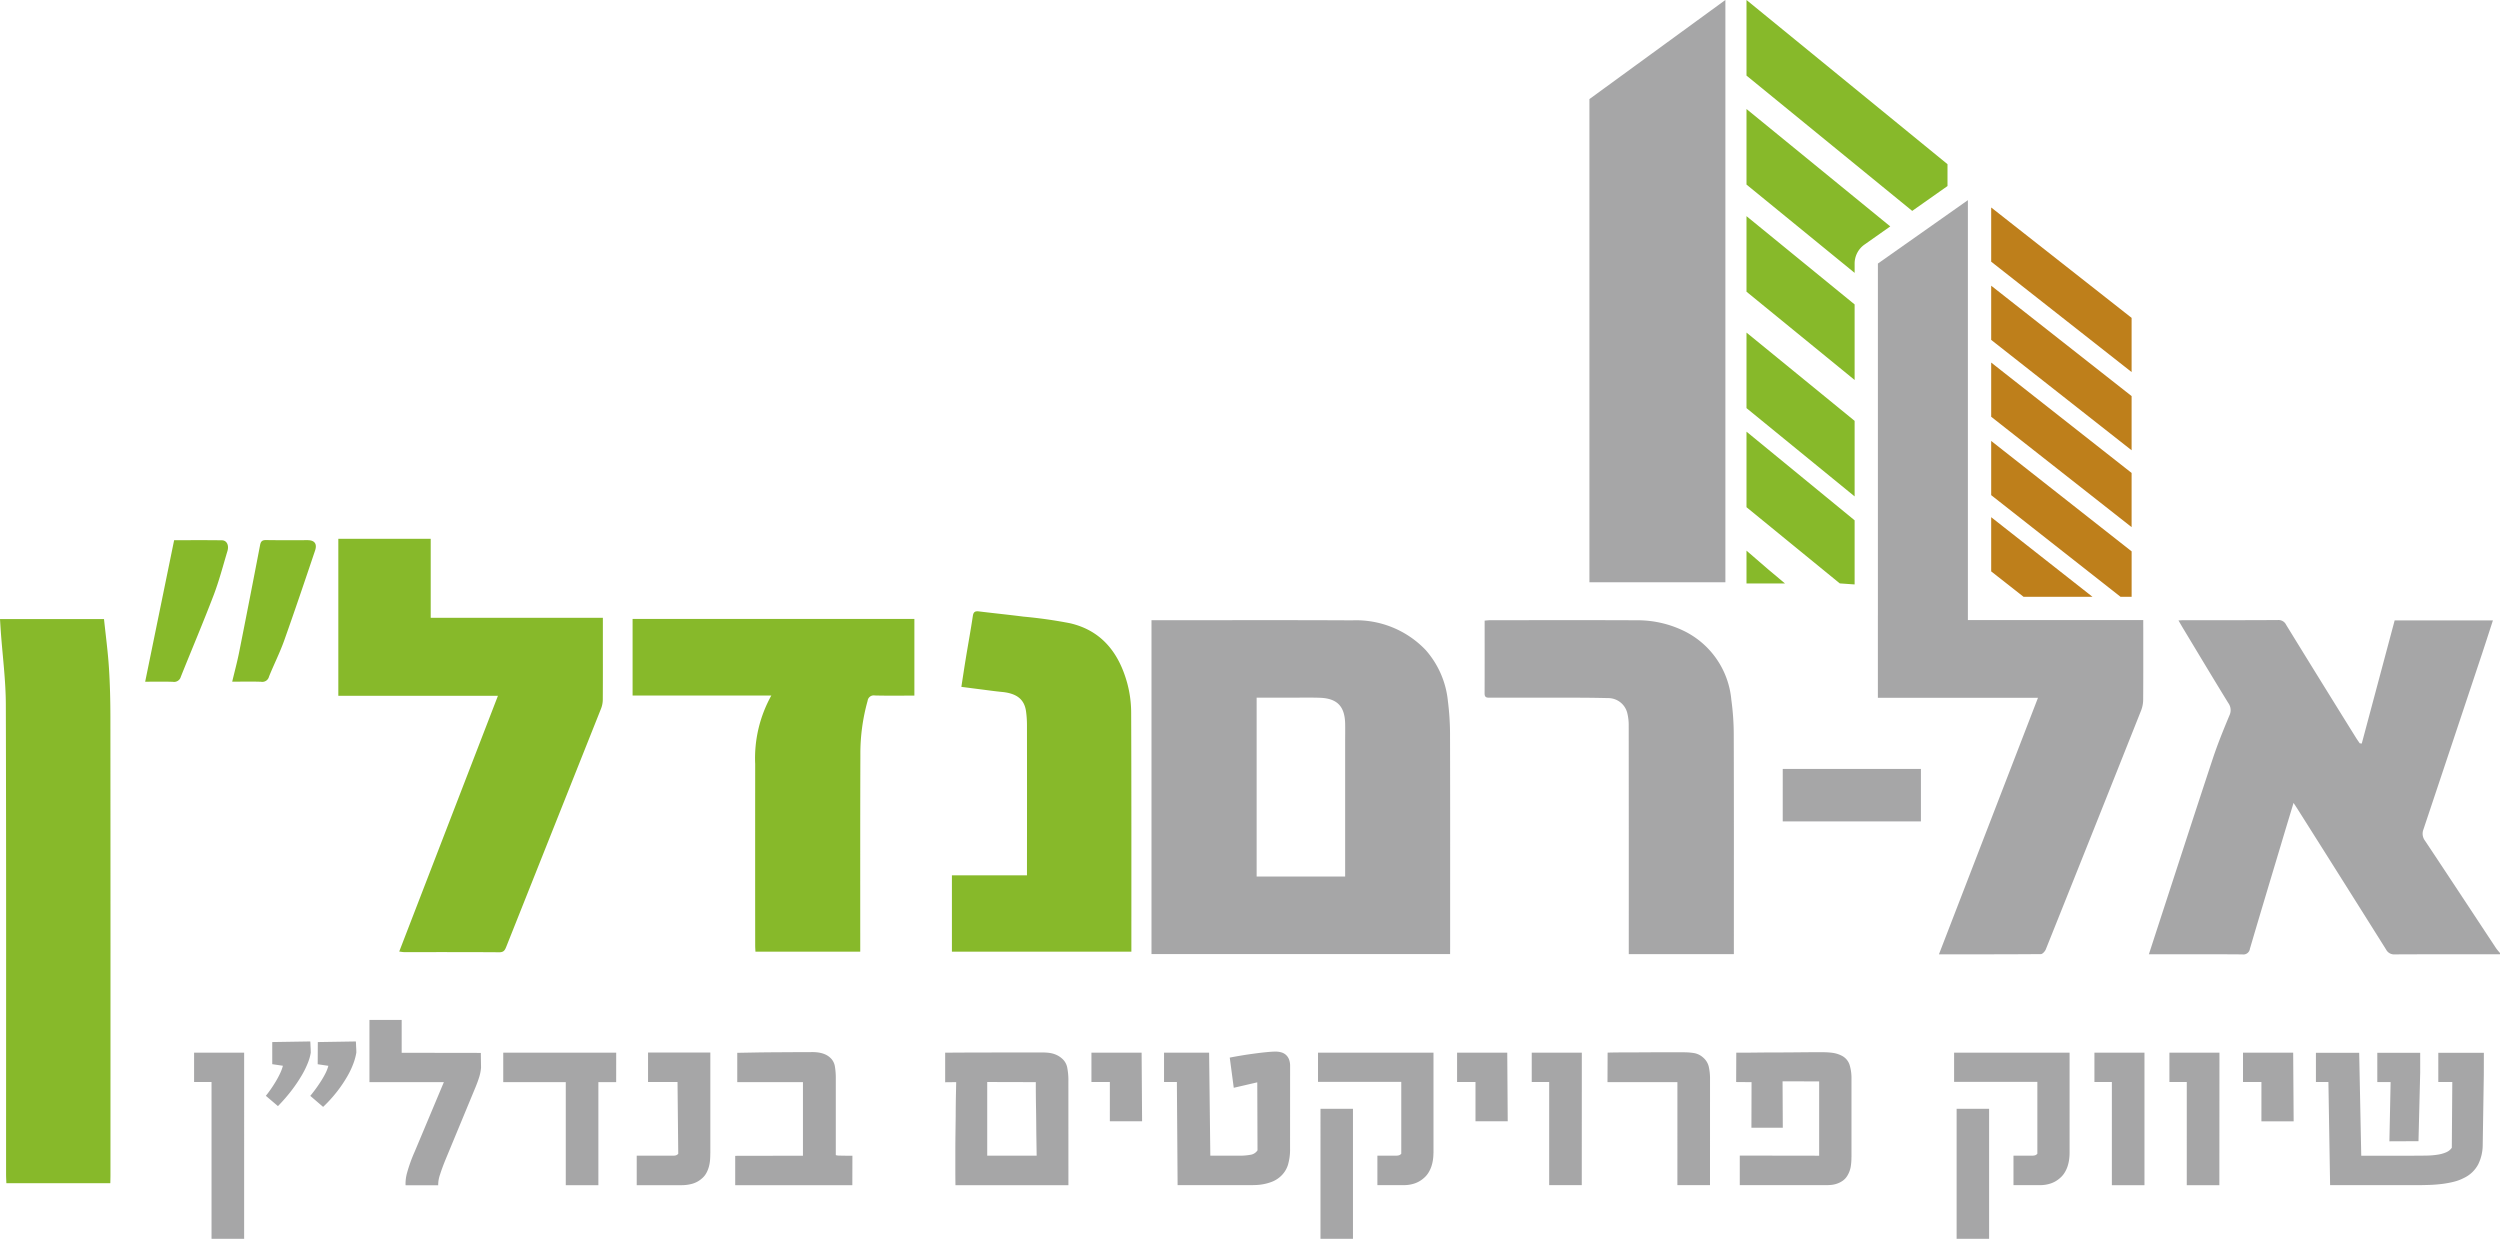 <svg id="Group_276" data-name="Group 276" xmlns="http://www.w3.org/2000/svg" xmlns:xlink="http://www.w3.org/1999/xlink" width="262.935" height="130.292" viewBox="0 0 262.935 130.292">
  <defs>
    <clipPath id="clip-path">
      <rect id="Rectangle_19" data-name="Rectangle 19" width="262.935" height="130.292" fill="none"/>
    </clipPath>
  </defs>
  <path id="Path_7" data-name="Path 7" d="M484.71,83.082v5.7l3.4,2.67h7.25Zm0-8.019v5.7l13.6,10.689h1.171V86.677Zm0-8.244v5.7l14.768,11.609v-5.7Zm0-8.084v5.7l14.768,11.609v-5.7Zm0-8.226v5.7l14.768,11.609v-5.7Z" transform="translate(-275.289 -28.687)" fill="#be7f1b"/>
  <g id="Group_18" data-name="Group 18">
    <g id="Group_17" data-name="Group 17" clip-path="url(#clip-path)">
      <path id="Path_8" data-name="Path 8" d="M185.986,59.9l-2.3-1.987v3.452h4.048Zm-2.3-14.5v7.945l9.812,8.015,1.56.108V54.725Zm0-10.421v7.945l11.372,9.285V44.265Zm0-12.244v7.945l11.372,9.285V32.02Zm0-11.268v7.945L195.059,28.7v-.976a2.442,2.442,0,0,1,1.037-2l2.709-1.91Zm0-11.467v7.95l17.429,14.232,3.711-2.614v-2.3ZM.67,124.446c-.01-.3-.031-.606-.031-.908,0-16.482.022-32.963-.026-49.444C.606,71.546.27,69,.087,66.45.056,66.022.031,65.593,0,65.111H10.939c.177,1.7.405,3.388.516,5.087.114,1.749.155,3.506.156,5.26q.017,24.072.006,48.143c0,.282-.009.563-.015.845Zm51.7-51.267c-3.475,9-6.918,17.925-10.382,26.9.233.028.377.06.52.06,3.34,0,6.68-.009,10.019.015.463,0,.582-.239.717-.577q4.986-12.529,9.974-25.058a2.656,2.656,0,0,0,.18-.94c.015-2.234.008-4.468.008-6.7v-1.9H45.3V56.668H35.583V73.18Zm27.056,7.139q-.008,9.563,0,19.126c0,.211.017.422.027.645H90.475v-.825c0-6.614-.01-13.228.014-19.841a20.531,20.531,0,0,1,.761-5.71.648.648,0,0,1,.76-.565c1.379.035,2.761.013,4.159.013V65.1H66.532v8.053H81.124a13.562,13.562,0,0,0-1.7,7.167m39.567,19.774v-.558c0-8.2.011-16.391-.022-24.586a12.01,12.01,0,0,0-.407-3.073c-.862-3.17-2.669-5.55-6.021-6.327a48.6,48.6,0,0,0-4.88-.694c-1.567-.2-3.138-.359-4.706-.551-.4-.048-.575.051-.639.486-.222,1.5-.5,2.985-.742,4.479-.16.973-.305,1.948-.464,2.97.763.1,1.446.189,2.13.275.708.089,1.415.192,2.126.259,1.558.147,2.363.769,2.544,2.029a10.279,10.279,0,0,1,.1,1.424q.01,7.545,0,15.09v.749h-7.894v8.028ZM15.267,71.7c.94,0,1.932-.024,2.922.011a.731.731,0,0,0,.826-.526c1.148-2.867,2.356-5.71,3.457-8.594.576-1.51.982-3.084,1.449-4.635.182-.605-.071-1.122-.575-1.13-1.709-.025-3.418-.01-5.032-.01-1.027,5.02-2.03,9.921-3.046,14.883m12.217.011a.726.726,0,0,0,.808-.551C28.8,69.9,29.42,68.675,29.878,67.4,31,64.245,32.072,61.073,33.139,57.9c.239-.712-.066-1.087-.791-1.088-1.453,0-2.906.013-4.358-.01-.407-.006-.56.127-.636.528q-1.08,5.634-2.2,11.259c-.2,1.009-.471,2.005-.732,3.106,1.084,0,2.075-.024,3.064.011" transform="translate(0 -0.001)" fill="#87b92a"/>
      <path id="Path_9" data-name="Path 9" d="M289.768,100.369c-3.687,0-7.375-.009-11.062.011a.946.946,0,0,1-.921-.517q-4.646-7.4-9.317-14.784c-.115-.181-.235-.358-.413-.63-.461,1.528-.9,2.967-1.328,4.408-1.092,3.643-2.19,7.284-3.262,10.932a.689.689,0,0,1-.8.591c-3.059-.022-6.117-.011-9.175-.011h-.65c.525-1.612,1.024-3.15,1.526-4.687,1.73-5.3,3.445-10.605,5.2-15.9.51-1.537,1.124-3.041,1.747-4.537a1.27,1.27,0,0,0-.124-1.307c-1.621-2.638-3.21-5.295-4.809-7.946-.131-.218-.256-.44-.426-.734.244-.013.406-.029.567-.029,3.3,0,6.594.009,9.891-.013a.876.876,0,0,1,.863.5q3.656,5.949,7.346,11.877c.124.2.262.39.394.584l.214.031c1.149-4.3,2.3-8.6,3.46-12.952h10.334c-.376,1.155-.736,2.279-1.108,3.4q-3.091,9.286-6.194,18.569a1.222,1.222,0,0,0,.157,1.194c2.509,3.768,4.994,7.552,7.49,11.328a5.691,5.691,0,0,0,.4.487Zm-37.52-34.384V65.22H233.26c-3.293.37-4.746-.466-8.922-.5v8.674h16.838l-10.416,26.978c3.652,0,7.187.007,10.721-.022.177,0,.433-.293.518-.5q5.029-12.551,10.021-25.116a3.2,3.2,0,0,0,.22-1.129c.019-2.538.01-5.076.01-7.614m-72.9,33.582c0-7.4.01-14.793-.01-22.189a27.9,27.9,0,0,0-.223-3.63,9.525,9.525,0,0,0-2.344-5.39,10.1,10.1,0,0,0-7.722-3.117c-6.832-.037-13.665-.012-20.5-.012h-.61v35.11h31.406ZM159,92.193V73.378c1.351,0,2.668,0,3.985,0,.889,0,1.778-.017,2.665.013,1.814.062,2.62.894,2.658,2.718.013.65,0,1.3,0,1.95q0,6.663,0,13.327v.807Zm50.191,7.328c0-7.372.012-14.745-.011-22.117a27.323,27.323,0,0,0-.257-3.819,8.945,8.945,0,0,0-5.094-7.277,11.181,11.181,0,0,0-4.841-1.069c-5.139-.022-10.278-.009-15.417-.007-.184,0-.369.027-.591.044,0,2.6.006,5.132-.005,7.668,0,.48.3.435.609.435,2.363,0,4.727-.005,7.09,0,1.756,0,3.513,0,5.268.046a2.066,2.066,0,0,1,2.03,1.533,5.262,5.262,0,0,1,.16,1.347q.014,11.644.007,23.288v.759h11.053Zm5.14-13.129h14.534V80.875H214.332Zm19.474-20.61V21.054l-9.465,6.669V65.782ZM194,61.24h14.3V0L194,10.424ZM52.511,130.295H49.082V113.8H47.247v-3.085h5.264Zm7.01-19.591a5.083,5.083,0,0,1-.293,1.052,9.234,9.234,0,0,1-.65,1.332,15.671,15.671,0,0,1-1.039,1.549,17.929,17.929,0,0,1-1.472,1.7l-1.274-1.083q.191-.229.458-.605t.535-.816a10.007,10.007,0,0,0,.485-.892,4.7,4.7,0,0,0,.318-.848l-1.122-.166V109.6l4-.064c.008.068.015.168.019.3s.01.261.019.388q.012.229.013.484m4.793,0a5.952,5.952,0,0,1-.287,1.084,8.7,8.7,0,0,1-.644,1.383,13.812,13.812,0,0,1-1.052,1.574,14.371,14.371,0,0,1-1.51,1.67l-1.351-1.16q.216-.255.5-.637t.561-.809a9.471,9.471,0,0,0,.51-.873,4.088,4.088,0,0,0,.331-.841l-1.122-.166.013-2.332,4-.064c.008.068.015.168.019.3s.01.261.019.388q.013.229.013.484m13.116,1.58a4.581,4.581,0,0,1-.185.969q-.147.485-.4,1.1l-3.148,7.6q-.345.841-.574,1.561a3.333,3.333,0,0,0-.2,1.141H69.5l-.013-.038a4.29,4.29,0,0,1,.172-1.313,16.081,16.081,0,0,1,.8-2.205l3.059-7.291H65.69v-6.539h3.39v3.454l8.324.013Zm14.212,1.529H89.768v10.835H86.339V113.814H79.762v-3.1H91.642Zm9.9,7.482c0,.221-.008.451-.025.688a3.848,3.848,0,0,1-.121.714,3.044,3.044,0,0,1-.274.682,2.01,2.01,0,0,1-.484.58,2.55,2.55,0,0,1-1,.542,4.085,4.085,0,0,1-1.064.146H93.8v-3.1H97.62a1.074,1.074,0,0,0,.306-.038.543.543,0,0,0,.242-.165l-.076-7.546h-3.1v-3.1h6.551V121.3Zm14.939,3.352H104.158v-3.085l7.125-.013v-7.737h-6.909v-3.084l1.778-.032q1.014-.019,2.1-.025l2.148-.013q1.064-.006,1.931-.006c.11,0,.24.006.389.019a3.218,3.218,0,0,1,.465.077,2.579,2.579,0,0,1,.478.165,1.838,1.838,0,0,1,.44.287,1.556,1.556,0,0,1,.535.931,7.274,7.274,0,0,1,.1,1.288v8.068a1.5,1.5,0,0,0,.459.051q.4.013,1.288.013Zm22.726,0h-11.88q-.012-.714-.013-1.593V121.22q0-.957.013-1.944t.025-1.918q0-.536.007-1.148t.019-1.147q.013-.625.026-1.249l-1.16.013v-3.11q.318,0,1.071-.006t1.733-.006q.981,0,2.084-.006t2.1-.006h2.989c.2,0,.406,0,.605.013a3.659,3.659,0,0,1,.58.07,2.663,2.663,0,0,1,.561.185,2.326,2.326,0,0,1,.548.357,1.685,1.685,0,0,1,.561.937,6.953,6.953,0,0,1,.127,1.472Zm-3.34-3.1q-.013-.8-.026-1.651t-.019-1.663q-.006-.816-.019-1.555t-.019-1.332q-.006-.592-.006-.994v-.542l-5.111-.013v7.75Zm11.089-3.62h-3.391V113.8h-1.937v-3.085h5.277Zm15.562,2.919a5.626,5.626,0,0,1-.235,1.708,2.746,2.746,0,0,1-.9,1.287,2.893,2.893,0,0,1-.816.465,5.13,5.13,0,0,1-.847.236,5.262,5.262,0,0,1-.771.089q-.357.013-.586.013h-7.673l-.076-10.847h-1.351v-3.085h4.741l.127,10.835h3a6.551,6.551,0,0,0,1.249-.1,1.066,1.066,0,0,0,.714-.465l-.025-7.151-2.473.574-.421-3.174q.587-.115,1.275-.229t1.351-.2q.662-.089,1.242-.146t.963-.057a2.11,2.11,0,0,1,.6.083,1.231,1.231,0,0,1,.484.267,1.246,1.246,0,0,1,.318.472,1.864,1.864,0,0,1,.114.695Zm15.079.446a4.849,4.849,0,0,1-.051.688,3.957,3.957,0,0,1-.166.7,3.118,3.118,0,0,1-.313.663,2.355,2.355,0,0,1-.5.573,2.78,2.78,0,0,1-.988.561,3.5,3.5,0,0,1-1.052.166H171.7v-3.1h1.963a1.074,1.074,0,0,0,.306-.038.541.541,0,0,0,.242-.165v-7.558h-8.756v-3.072H177.6V121.3Zm-8.463,9h-3.416V116.618h3.416Zm16.277-12.364h-3.39V113.8h-1.937v-3.085h5.277Zm7.788,6.717h-3.428V113.8h-1.835v-3.085H193.2Zm13.486,0h-3.429V113.814H195.9l.013-3.1q.293-.012.861-.019t1.287-.006q.721,0,1.53-.006t1.606-.006h2.76a6.662,6.662,0,0,1,1.045.083,1.9,1.9,0,0,1,.968.478,1.815,1.815,0,0,1,.58.943,5.654,5.654,0,0,1,.134,1.326Zm14.874-2.919a5.7,5.7,0,0,1-.083,1.032,2.713,2.713,0,0,1-.337.879,1.745,1.745,0,0,1-.51.555,2.453,2.453,0,0,1-.6.3,2.6,2.6,0,0,1-.6.128q-.293.025-.5.025h-9.113v-3.11l8.349.013v-7.813h-.88q-.369,0-.746-.006t-.592-.006h-1.631l.025,4.882h-3.3l.013-4.793-1.619-.013.013-3.085h.529q.4,0,.969-.006l1.275-.013q.708-.006,1.453-.006t1.491-.006l1.4-.013q.65-.006,1.167-.006h.809a7.744,7.744,0,0,1,1.07.07,3.013,3.013,0,0,1,.982.325,1.647,1.647,0,0,1,.771.931,4.733,4.733,0,0,1,.2,1.466v8.273Zm22.943-.433a4.913,4.913,0,0,1-.051.688,4,4,0,0,1-.165.7,3.141,3.141,0,0,1-.313.663,2.373,2.373,0,0,1-.5.573,2.78,2.78,0,0,1-.988.561,3.5,3.5,0,0,1-1.052.166H238.6v-3.1h1.963a1.075,1.075,0,0,0,.306-.038.544.544,0,0,0,.242-.165v-7.558h-8.756v-3.072h12.146V121.3Zm-8.463,9h-3.416V116.618h3.416Zm16.341-5.646h-3.429V113.8h-1.835v-3.085h5.264Zm7.877,0h-3.428V113.8H255v-3.085h5.263Zm7.813-6.717h-3.39V113.8h-1.938v-3.085h5.277Zm20-4.882-.115,7.38a4.711,4.711,0,0,1-.472,2.026,3.3,3.3,0,0,1-1.517,1.44,4.71,4.71,0,0,1-1.033.389,10.2,10.2,0,0,1-1.217.229q-.643.083-1.345.108t-1.44.025H271.9l-.178-10.847h-1.313v-3.072h4.55l.217,10.822h5.506q.751,0,1.4-.013a8.136,8.136,0,0,0,1.153-.1,3.529,3.529,0,0,0,.88-.249,1.4,1.4,0,0,0,.586-.471l.051-6.921H283.28v-3.072h4.792Zm-6.691-.255-.179,7.227-3.059.013.127-6.233h-1.4v-3.072h4.512Z" transform="translate(-26.834 -0.003)" fill="#a6a6a7"/>
    </g>
  </g>
</svg>
